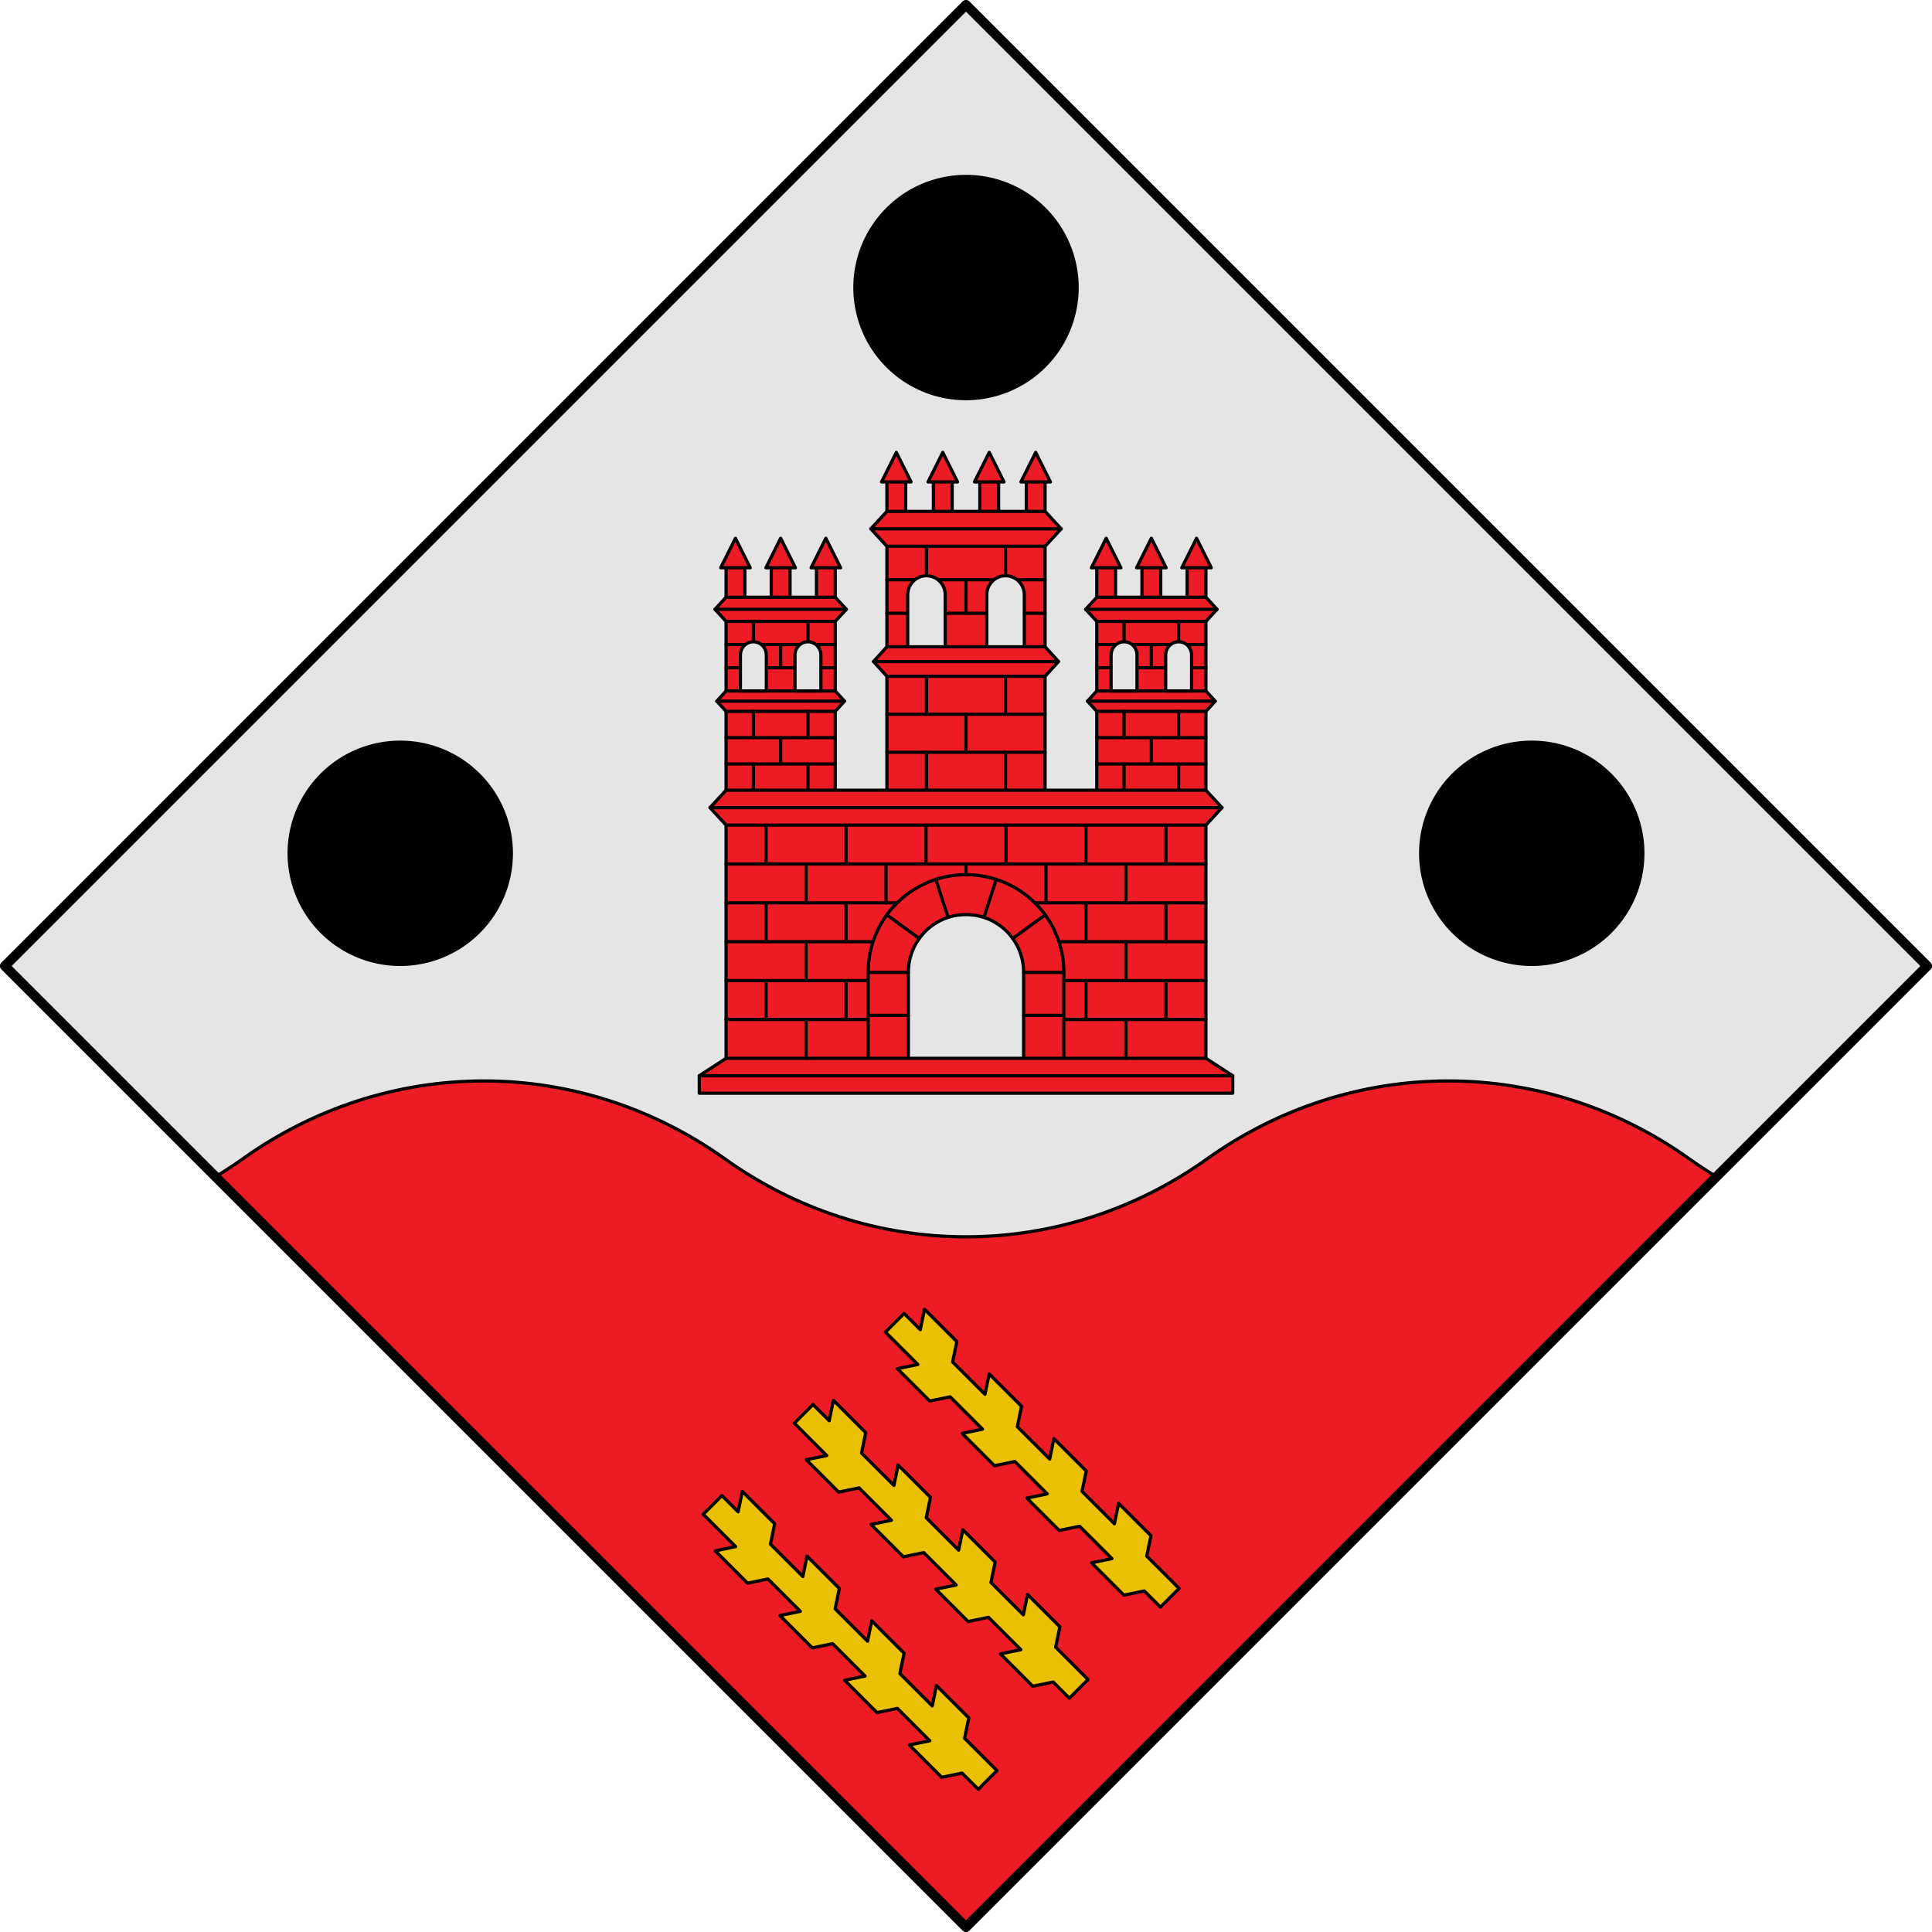 <?xml version="1.0" encoding="utf-8"?><!DOCTYPE svg PUBLIC "-//W3C//DTD SVG 1.1//EN" "http://www.w3.org/Graphics/SVG/1.1/DTD/svg11.dtd"><svg viewBox="0,0,600,600" xmlns="http://www.w3.org/2000/svg"><g><path d="m.5 300 299.5 299.5 299.5-299.5-299.5-299.5z" fill="#e5e5e5" stroke="#000" stroke-linecap="round" stroke-linejoin="round"/><path d="m150.25 335.697c-26.712 0-52.807 8.432-74.875 24.203-2.95 2.108-5.982 4.063-9.068 5.906l233.693 233.693 233.693-233.693c-3.086-1.843-6.118-3.798-9.068-5.906-22.068-15.771-48.163-24.203-74.875-24.203s-52.807 8.432-74.875 24.203c-22.068 15.771-48.163 24.203-74.875 24.203s-52.807-8.432-74.875-24.203c-22.068-15.771-48.163-24.203-74.875-24.203z" fill="#ed1c24" stroke="#000" stroke-linecap="round" stroke-linejoin="round"/></g><g><path d="m224.206 464.473 5.024 5.024 1.306-6.33 10.048 10.048-1.306 6.33 10.048 10.048 1.306-6.33 10.048 10.048-1.306 6.33 10.048 10.048 1.306-6.33 10.048 10.048-1.306 6.33 10.048 10.048 1.306-6.33 10.048 10.048-1.306 6.33 10.048 10.048-5.798 5.798-5.024-5.024-6.33 1.306-10.048-10.048 6.33-1.306-10.048-10.048-6.33 1.306-10.048-10.048 6.33-1.306-10.048-10.048-6.33 1.306-10.048-10.048 6.33-1.306-10.048-10.048-6.33 1.306-10.048-10.048 6.33-1.306-10.048-10.048z" fill="#eac102" stroke="#000" stroke-linecap="round" stroke-linejoin="round"/><path d="m280.774 407.904 5.024 5.024 1.306-6.33 10.048 10.048-1.306 6.33 10.048 10.048 1.306-6.33 10.048 10.048-1.306 6.33 10.048 10.048 1.306-6.33 10.048 10.048-1.306 6.33 10.048 10.048 1.306-6.33 10.048 10.048-1.306 6.33 10.048 10.048-5.798 5.798-5.024-5.024-6.33 1.306-10.048-10.048 6.33-1.306-10.048-10.048-6.33 1.306-10.048-10.048 6.33-1.306-10.048-10.048-6.33 1.306-10.048-10.048 6.33-1.306-10.048-10.048-6.33 1.306-10.048-10.048 6.33-1.306-10.048-10.048z" fill="#eac102" stroke="#000" stroke-linecap="round" stroke-linejoin="round"/><path d="m252.49 436.189 5.024 5.024 1.306-6.33 10.048 10.048-1.306 6.33 10.048 10.048 1.306-6.33 10.048 10.048-1.306 6.33 10.048 10.048 1.306-6.33 10.048 10.048-1.306 6.33 10.048 10.048 1.306-6.33 10.048 10.048-1.306 6.33 10.048 10.048-5.798 5.798-5.024-5.024-6.33 1.306-10.048-10.048 6.33-1.306-10.048-10.048-6.33 1.306-10.048-10.048 6.33-1.306-10.048-10.048-6.33 1.306-10.048-10.048 6.33-1.306-10.048-10.048-6.33 1.306-10.048-10.048 6.33-1.306-10.048-10.048z" fill="#eac102" stroke="#000" stroke-linecap="round" stroke-linejoin="round"/><path d="m334.5 89.3a34.5 34.5 0 0 1 -34.5 34.5 34.5 34.5 0 0 1 -34.5-34.5 34.5 34.5 0 0 1 34.5-34.5 34.5 34.5 0 0 1 34.5 34.5z" fill-rule="evenodd" stroke="#000" stroke-linecap="round" stroke-linejoin="round"/><g><path d="m259.389 174.658h-5.827v13.322h5.827z" fill="#ed1c24" fill-rule="evenodd" stroke="#000" stroke-linecap="round" stroke-linejoin="round"/><path d="m256.476 167.164 4.579 9.159h-9.157z" fill="#ed1c24" stroke="#000" stroke-linecap="round" stroke-linejoin="round"/><path d="m225.492 174.658h5.827v13.322h-5.827z" fill="#ed1c24" fill-rule="evenodd" stroke="#000" stroke-linecap="round" stroke-linejoin="round"/><path d="m228.405 167.164-4.579 9.159h9.158z" fill="#ed1c24" stroke="#000" stroke-linecap="round" stroke-linejoin="round"/><path d="m239.527 174.658h5.827v13.322h-5.827z" fill="#ed1c24" fill-rule="evenodd" stroke="#000" stroke-linecap="round" stroke-linejoin="round"/><path d="m242.44 167.164-4.579 9.159h9.158z" fill="#ed1c24" stroke="#000" stroke-linecap="round" stroke-linejoin="round"/><path d="m225.492 190.092h33.898v57.048h-33.898z" fill="#ed1c24" fill-rule="evenodd" stroke="#000" stroke-linecap="round" stroke-linejoin="round"/><path d="m225.492 214.583h33.898l2.873 3.169-2.873 3.169h-33.898l-2.873-3.169z" fill="#ed1c24" fill-rule="evenodd" stroke="#000" stroke-linecap="round" stroke-linejoin="round"/><path d="m222.619 217.752h39.643" fill="none" stroke="#000" stroke-linecap="round" stroke-linejoin="round"/><path d="m225.492 185.482h33.898l3.447 3.746-3.447 3.746h-33.898l-3.447-3.746z" fill="#ed1c24" fill-rule="evenodd" stroke="#000" stroke-linecap="round" stroke-linejoin="round"/><path d="m262.837 189.228h-40.792" fill="none" stroke="#000" stroke-linecap="round" stroke-linejoin="round"/><path d="m225.492 229.085h33.898" fill="none" stroke="#000" stroke-linecap="round" stroke-linejoin="round"/><path d="m225.492 237.249h33.898" fill="none" stroke="#000" stroke-linecap="round" stroke-linejoin="round"/><path d="m225.492 200.177h33.898" fill="none" stroke="#000" stroke-linecap="round" stroke-linejoin="round"/><path d="m225.492 207.38h33.898" fill="none" stroke="#000" stroke-linecap="round" stroke-linejoin="round"/><path d="m233.966 237.249v8.164" fill="none" stroke="#000" stroke-linecap="round" stroke-linejoin="round"/><path d="m250.915 237.249v8.164" fill="none" stroke="#000" stroke-linecap="round" stroke-linejoin="round"/><path d="m242.44 229.085v8.164" fill="none" stroke="#000" stroke-linecap="round" stroke-linejoin="round"/><path d="m233.966 220.922v8.164" fill="none" stroke="#000" stroke-linecap="round" stroke-linejoin="round"/><path d="m250.915 220.922v8.164" fill="none" stroke="#000" stroke-linecap="round" stroke-linejoin="round"/><path d="m233.966 207.38v7.203" fill="none" stroke="#000" stroke-linecap="round" stroke-linejoin="round"/><path d="m250.915 207.38v7.203" fill="none" stroke="#000" stroke-linecap="round" stroke-linejoin="round"/><path d="m233.966 192.974v7.203" fill="none" stroke="#000" stroke-linecap="round" stroke-linejoin="round"/><path d="m250.915 192.974v7.203" fill="none" stroke="#000" stroke-linecap="round" stroke-linejoin="round"/><path d="m242.44 200.177v7.203" fill="none" stroke="#000" stroke-linecap="round" stroke-linejoin="round"/><path d="m233.966 199.312c2.228 0 4.022 1.829 4.022 4.101v11.17h-8.044v-11.17c0-2.272 1.794-4.101 4.022-4.101z" fill="#e5e5e5" fill-rule="evenodd" stroke="#000" stroke-linecap="round" stroke-linejoin="round"/><path d="m250.915 199.312c2.228 0 4.022 1.829 4.022 4.101v11.17h-8.044v-11.17c0-2.272 1.794-4.101 4.022-4.101z" fill="#e5e5e5" fill-rule="evenodd" stroke="#000" stroke-linecap="round" stroke-linejoin="round"/><path d="m374.508 174.658h-5.827v13.322h5.827z" fill="#ed1c24" fill-rule="evenodd" stroke="#000" stroke-linecap="round" stroke-linejoin="round"/><path d="m371.595 167.164 4.579 9.159h-9.158z" fill="#ed1c24" stroke="#000" stroke-linecap="round" stroke-linejoin="round"/><path d="m340.611 174.658h5.827v13.322h-5.827z" fill="#ed1c24" fill-rule="evenodd" stroke="#000" stroke-linecap="round" stroke-linejoin="round"/><path d="m343.524 167.164-4.579 9.159h9.157z" fill="#ed1c24" stroke="#000" stroke-linecap="round" stroke-linejoin="round"/><path d="m354.646 174.658h5.827v13.322h-5.827z" fill="#ed1c24" fill-rule="evenodd" stroke="#000" stroke-linecap="round" stroke-linejoin="round"/><path d="m357.56 167.164-4.579 9.159h9.158z" fill="#ed1c24" stroke="#000" stroke-linecap="round" stroke-linejoin="round"/><path d="m340.611 190.092h33.898v57.048h-33.898z" fill="#ed1c24" fill-rule="evenodd" stroke="#000" stroke-linecap="round" stroke-linejoin="round"/><path d="m340.611 214.583h33.898l2.873 3.169-2.873 3.169h-33.898l-2.873-3.169z" fill="#ed1c24" fill-rule="evenodd" stroke="#000" stroke-linecap="round" stroke-linejoin="round"/><path d="m337.738 217.752h39.643" fill="none" stroke="#000" stroke-linecap="round" stroke-linejoin="round"/><path d="m340.611 185.482h33.898l3.447 3.746-3.447 3.746h-33.898l-3.447-3.746z" fill="#ed1c24" fill-rule="evenodd" stroke="#000" stroke-linecap="round" stroke-linejoin="round"/><path d="m377.956 189.228h-40.792" fill="none" stroke="#000" stroke-linecap="round" stroke-linejoin="round"/><path d="m340.611 229.085h33.898" fill="none" stroke="#000" stroke-linecap="round" stroke-linejoin="round"/><path d="m340.611 237.249h33.898" fill="none" stroke="#000" stroke-linecap="round" stroke-linejoin="round"/><path d="m340.611 200.177h33.898" fill="none" stroke="#000" stroke-linecap="round" stroke-linejoin="round"/><path d="m340.611 207.38h33.898" fill="none" stroke="#000" stroke-linecap="round" stroke-linejoin="round"/><path d="m349.085 237.249v8.164" fill="none" stroke="#000" stroke-linecap="round" stroke-linejoin="round"/><path d="m366.034 237.249v8.164" fill="none" stroke="#000" stroke-linecap="round" stroke-linejoin="round"/><path d="m357.56 229.085v8.164" fill="none" stroke="#000" stroke-linecap="round" stroke-linejoin="round"/><path d="m349.085 220.922v8.164" fill="none" stroke="#000" stroke-linecap="round" stroke-linejoin="round"/><path d="m366.034 220.922v8.164" fill="none" stroke="#000" stroke-linecap="round" stroke-linejoin="round"/><path d="m349.085 207.38v7.203" fill="none" stroke="#000" stroke-linecap="round" stroke-linejoin="round"/><path d="m366.034 207.38v7.203" fill="none" stroke="#000" stroke-linecap="round" stroke-linejoin="round"/><path d="m349.085 192.974v7.203" fill="none" stroke="#000" stroke-linecap="round" stroke-linejoin="round"/><path d="m366.034 192.974v7.203" fill="none" stroke="#000" stroke-linecap="round" stroke-linejoin="round"/><path d="m357.56 200.177v7.203" fill="none" stroke="#000" stroke-linecap="round" stroke-linejoin="round"/><path d="m349.085 199.312c2.228 0 4.022 1.829 4.022 4.101v11.17h-8.044v-11.17c0-2.272 1.794-4.101 4.022-4.101z" fill="#e5e5e5" fill-rule="evenodd" stroke="#000" stroke-linecap="round" stroke-linejoin="round"/><path d="m366.034 199.312c2.228 0 4.022 1.829 4.022 4.101v11.17h-8.044v-11.17c0-2.272 1.794-4.101 4.022-4.101z" fill="#e5e5e5" fill-rule="evenodd" stroke="#000" stroke-linecap="round" stroke-linejoin="round"/><path d="m324.559 147.994h-5.827v13.322h5.827z" fill="#ed1c24" fill-rule="evenodd" stroke="#000" stroke-linecap="round" stroke-linejoin="round"/><path d="m304.301 147.994h5.827v13.322h-5.827z" fill="#ed1c24" fill-rule="evenodd" stroke="#000" stroke-linecap="round" stroke-linejoin="round"/><path d="m289.871 147.994h5.827v13.322h-5.827z" fill="#ed1c24" fill-rule="evenodd" stroke="#000" stroke-linecap="round" stroke-linejoin="round"/><path d="m275.441 147.994h5.827v13.322h-5.827z" fill="#ed1c24" fill-rule="evenodd" stroke="#000" stroke-linecap="round" stroke-linejoin="round"/><path d="m278.355 140.5-4.579 9.159h9.158z" fill="#ed1c24" stroke="#000" stroke-linecap="round" stroke-linejoin="round"/><path d="m321.645 140.5 4.579 9.159h-9.158z" fill="#ed1c24" stroke="#000" stroke-linecap="round" stroke-linejoin="round"/><path d="m292.785 140.5-4.579 9.159h9.158z" fill="#ed1c24" stroke="#000" stroke-linecap="round" stroke-linejoin="round"/><path d="m307.215 140.5-4.579 9.159h9.158z" fill="#ed1c24" stroke="#000" stroke-linecap="round" stroke-linejoin="round"/><path d="m275.441 165.479h49.117v82.431h-49.117z" fill="#ed1c24" fill-rule="evenodd" stroke="#000" stroke-linecap="round" stroke-linejoin="round"/><path d="m275.441 200.866h49.117l4.162 4.58-4.162 4.58h-49.117l-4.162-4.58z" fill="#ed1c24" fill-rule="evenodd" stroke="#000" stroke-linecap="round" stroke-linejoin="round"/><path d="m271.279 205.446h57.442" fill="none" stroke="#000" stroke-linecap="round" stroke-linejoin="round"/><path d="m275.441 158.818h49.117l4.995 5.412-4.995 5.412h-49.117l-4.995-5.412z" fill="#ed1c24" fill-rule="evenodd" stroke="#000" stroke-linecap="round" stroke-linejoin="round"/><path d="m329.554 164.23h-59.107" fill="none" stroke="#000" stroke-linecap="round" stroke-linejoin="round"/><path d="m275.441 221.821h49.117" fill="none" stroke="#000" stroke-linecap="round" stroke-linejoin="round"/><path d="m275.441 233.616h49.117" fill="none" stroke="#000" stroke-linecap="round" stroke-linejoin="round"/><path d="m275.441 180.05h49.117" fill="none" stroke="#000" stroke-linecap="round" stroke-linejoin="round"/><path d="m275.441 190.458h49.117" fill="none" stroke="#000" stroke-linecap="round" stroke-linejoin="round"/><path d="m287.721 233.616v11.796" fill="none" stroke="#000" stroke-linecap="round" stroke-linejoin="round"/><path d="m312.279 233.616v11.796" fill="none" stroke="#000" stroke-linecap="round" stroke-linejoin="round"/><path d="m300 221.821v11.796" fill="none" stroke="#000" stroke-linecap="round" stroke-linejoin="round"/><path d="m287.721 210.025v11.796" fill="none" stroke="#000" stroke-linecap="round" stroke-linejoin="round"/><path d="m312.279 210.025v11.796" fill="none" stroke="#000" stroke-linecap="round" stroke-linejoin="round"/><path d="m287.721 190.458v10.408" fill="none" stroke="#000" stroke-linecap="round" stroke-linejoin="round"/><path d="m312.279 190.458v10.408" fill="none" stroke="#000" stroke-linecap="round" stroke-linejoin="round"/><path d="m287.721 169.642v10.408" fill="none" stroke="#000" stroke-linecap="round" stroke-linejoin="round"/><path d="m312.279 169.642v10.408" fill="none" stroke="#000" stroke-linecap="round" stroke-linejoin="round"/><path d="m300 180.05v10.408" fill="none" stroke="#000" stroke-linecap="round" stroke-linejoin="round"/><path d="m287.721 178.801c3.228 0 5.827 2.643 5.827 5.926v16.139h-11.655v-16.139c0-3.283 2.599-5.926 5.827-5.926z" fill="#e5e5e5" fill-rule="evenodd" stroke="#000" stroke-linecap="round" stroke-linejoin="round"/><path d="m312.279 178.801c3.228 0 5.827 2.643 5.827 5.926v16.139h-11.655v-16.139c0-3.283 2.599-5.926 5.828-5.926z" fill="#e5e5e5" fill-rule="evenodd" stroke="#000" stroke-linecap="round" stroke-linejoin="round"/><path d="m225.492 252.906h149.017v82.431h-149.017z" fill="#ed1c24" fill-rule="evenodd" stroke="#000" stroke-linecap="round" stroke-linejoin="round"/><path d="m225.492 316.603h149.017" fill="none" stroke="#000" stroke-linecap="round" stroke-linejoin="round"/><path d="m225.492 245.412h149.017l4.995 5.412-4.995 5.412h-149.017l-4.995-5.412z" fill="#ed1c24" fill-rule="evenodd" stroke="#000" stroke-linecap="round" stroke-linejoin="round"/><path d="m220.497 250.824h159.007" fill="none" stroke="#000" stroke-linecap="round" stroke-linejoin="round"/><path d="m225.492 268.31h149.017" fill="none" stroke="#000" stroke-linecap="round" stroke-linejoin="round"/><path d="m225.492 280.383h149.017" fill="none" stroke="#000" stroke-linecap="round" stroke-linejoin="round"/><path d="m225.492 292.456h149.017" fill="none" stroke="#000" stroke-linecap="round" stroke-linejoin="round"/><path d="m225.492 304.529h149.017" fill="none" stroke="#000" stroke-linecap="round" stroke-linejoin="round"/><path d="m300 268.31v12.073" fill="none" stroke="#000" stroke-linecap="round" stroke-linejoin="round"/><path d="m250.328 268.31v12.073" fill="none" stroke="#000" stroke-linecap="round" stroke-linejoin="round"/><path d="m275.164 268.31v12.073" fill="none" stroke="#000" stroke-linecap="round" stroke-linejoin="round"/><path d="m324.836 268.31v12.073" fill="none" stroke="#000" stroke-linecap="round" stroke-linejoin="round"/><path d="m349.672 268.31v12.073" fill="none" stroke="#000" stroke-linecap="round" stroke-linejoin="round"/><path d="m250.328 292.456v12.073" fill="none" stroke="#000" stroke-linecap="round" stroke-linejoin="round"/><path d="m349.672 292.456v12.073" fill="none" stroke="#000" stroke-linecap="round" stroke-linejoin="round"/><path d="m237.91 304.529v12.073" fill="none" stroke="#000" stroke-linecap="round" stroke-linejoin="round"/><path d="m337.254 304.529v12.073" fill="none" stroke="#000" stroke-linecap="round" stroke-linejoin="round"/><path d="m362.09 304.529v12.073" fill="none" stroke="#000" stroke-linecap="round" stroke-linejoin="round"/><path d="m237.91 256.236v12.073" fill="none" stroke="#000" stroke-linecap="round" stroke-linejoin="round"/><path d="m262.746 256.236v12.073" fill="none" stroke="#000" stroke-linecap="round" stroke-linejoin="round"/><path d="m287.582 256.236v12.073" fill="none" stroke="#000" stroke-linecap="round" stroke-linejoin="round"/><path d="m312.418 256.236v12.073" fill="none" stroke="#000" stroke-linecap="round" stroke-linejoin="round"/><path d="m337.254 256.236v12.073" fill="none" stroke="#000" stroke-linecap="round" stroke-linejoin="round"/><path d="m362.09 256.236v12.073" fill="none" stroke="#000" stroke-linecap="round" stroke-linejoin="round"/><path d="m237.91 280.383v12.073" fill="none" stroke="#000" stroke-linecap="round" stroke-linejoin="round"/><path d="m262.746 280.383v12.073" fill="none" stroke="#000" stroke-linecap="round" stroke-linejoin="round"/><path d="m337.254 280.383v12.073" fill="none" stroke="#000" stroke-linecap="round" stroke-linejoin="round"/><path d="m362.09 280.383v12.073" fill="none" stroke="#000" stroke-linecap="round" stroke-linejoin="round"/><path d="m262.746 304.529v12.073" fill="none" stroke="#000" stroke-linecap="round" stroke-linejoin="round"/><path d="m300 271.64c16.834 0 30.386 13.536 30.386 30.35v33.763h-60.772v-33.763c0-16.814 13.552-30.35 30.386-30.35z" fill="#ed1c24" fill-rule="evenodd" stroke="#000" stroke-linecap="round" stroke-linejoin="round"/><path d="m300 284.03c9.916 0 17.899 8.011 17.899 17.961v33.763h-35.797v-33.763c0-9.95 7.983-17.961 17.899-17.961z" fill="#e5e5e5" fill-rule="evenodd" stroke="#000" stroke-linecap="round" stroke-linejoin="round"/><path d="m225.492 328.676h149.017l8.325 5.412v5.412h-165.667v-5.412z" fill="#ed1c24" fill-rule="evenodd" stroke="#000" stroke-linecap="round" stroke-linejoin="round"/><path d="m217.167 334.088h165.667" fill="none" stroke="#000" stroke-linecap="round" stroke-linejoin="round"/><path d="m250.328 316.603v12.073" fill="none" stroke="#000" stroke-linecap="round" stroke-linejoin="round"/><path d="m349.672 316.603v12.073" fill="none" stroke="#000" stroke-linecap="round" stroke-linejoin="round"/><path d="m317.899 301.991h12.487" fill="none" stroke="#000" stroke-linecap="round" stroke-linejoin="round"/><path d="m269.614 301.991h12.487" fill="none" stroke="#000" stroke-linecap="round" stroke-linejoin="round"/><path d="m275.417 284.127 10.063 7.315" fill="none" stroke="#000" stroke-linecap="round" stroke-linejoin="round"/><path d="m290.62 273.123 3.817 11.764" fill="none" stroke="#000" stroke-linecap="round" stroke-linejoin="round"/><path d="m317.899 315.333h12.487" fill="none" stroke="#000" stroke-linecap="round" stroke-linejoin="round"/><path d="m269.614 315.333h12.487" fill="none" stroke="#000" stroke-linecap="round" stroke-linejoin="round"/><path d="m324.583 284.127-10.063 7.315" fill="none" stroke="#000" stroke-linecap="round" stroke-linejoin="round"/><path d="m309.38 273.123-3.817 11.764" fill="none" stroke="#000" stroke-linecap="round" stroke-linejoin="round"/></g><path d="m158.8 265a34.5 34.5 0 0 1 -34.5 34.5 34.5 34.5 0 0 1 -34.5-34.5 34.5 34.5 0 0 1 34.5-34.5 34.5 34.5 0 0 1 34.5 34.5z" fill-rule="evenodd" stroke="#000" stroke-linecap="round" stroke-linejoin="round"/><path d="m510.2 265a34.5 34.5 0 0 1 -34.5 34.5 34.5 34.5 0 0 1 -34.5-34.5 34.5 34.5 0 0 1 34.5-34.5 34.5 34.5 0 0 1 34.5 34.5z" fill-rule="evenodd" stroke="#000" stroke-linecap="round" stroke-linejoin="round"/></g><path d="m1.5 300 298.5 298.5 298.5-298.5-298.5-298.5z" fill="none" stroke="#000" stroke-linecap="round" stroke-linejoin="round" stroke-width="3"/></svg>